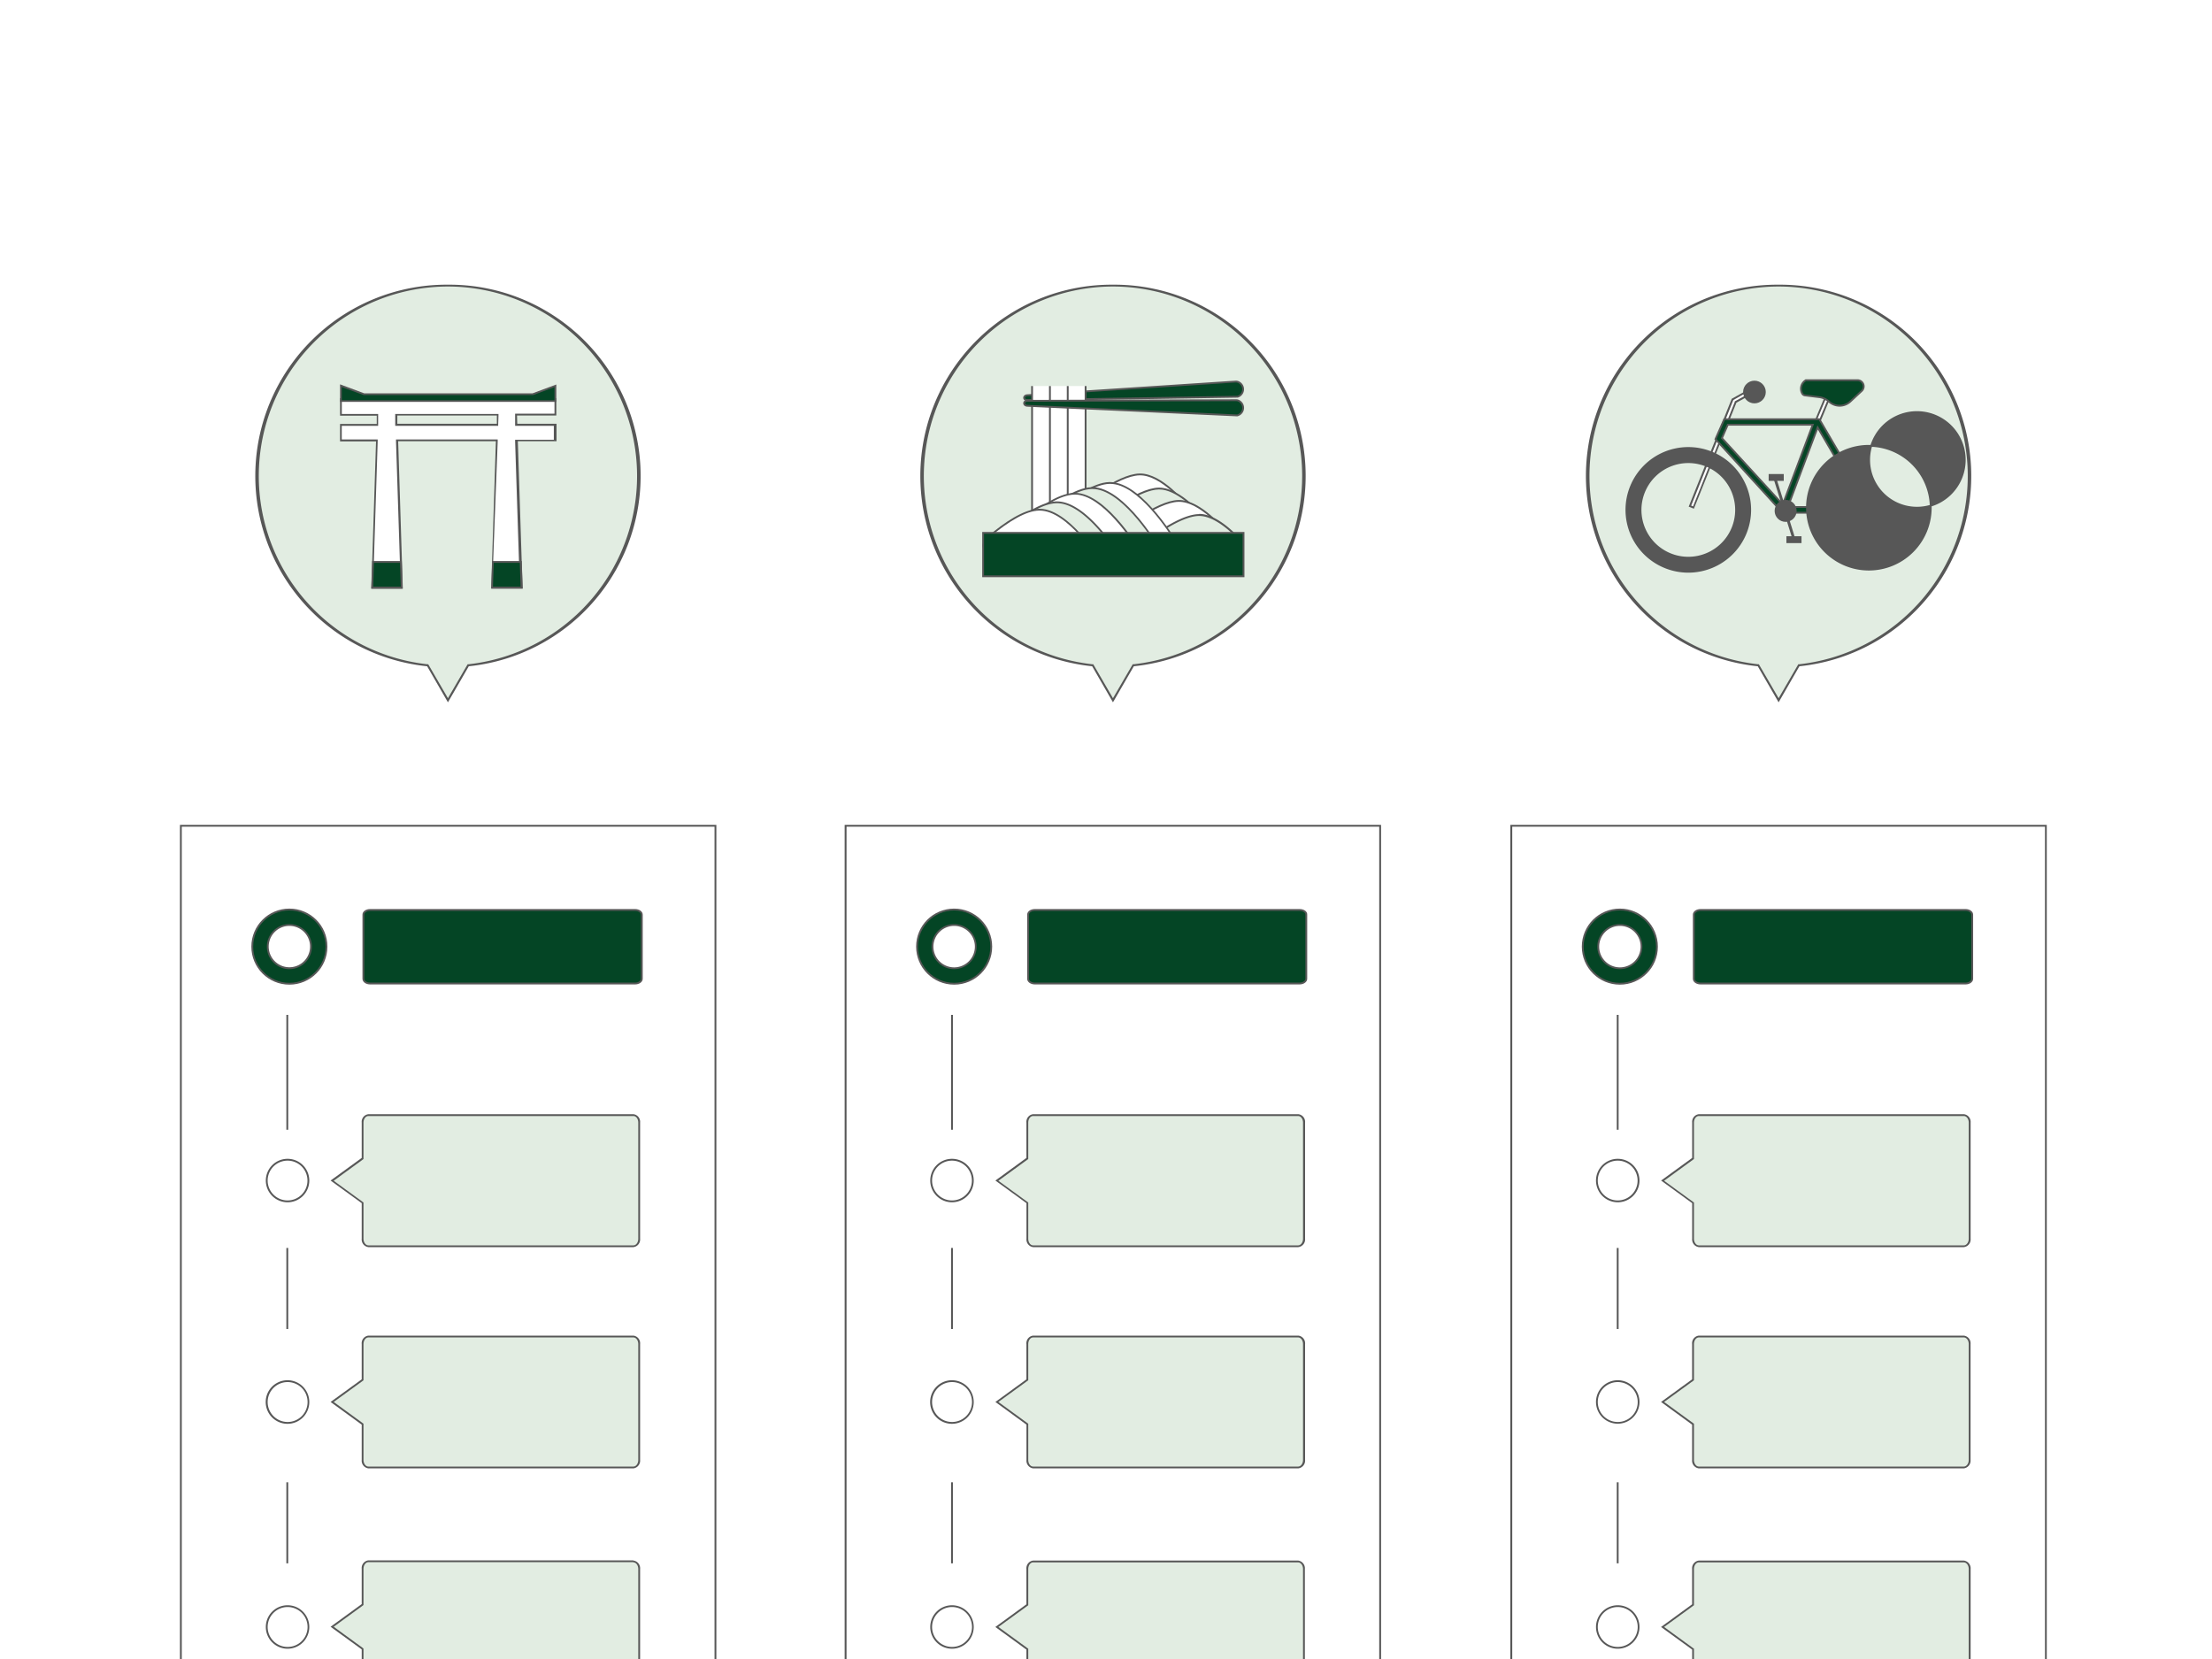 <svg xmlns="http://www.w3.org/2000/svg" xmlns:xlink="http://www.w3.org/1999/xlink" width="400" height="300" viewBox="0 0 400 300"><defs><clipPath id="a"><rect width="400" height="300" fill="none"/></clipPath></defs><rect width="400" height="300" fill="#fff"/><g clip-path="url(#a)"><path d="M77.38,120.29h-.09a34.43,34.43,0,1,1,7.5,0h-.08L81,126.64Z" fill="#e2ede2"/><path d="M81,51.81a34.26,34.26,0,0,1,3.73,68.31h-.16l-.09.14-3.48,6-3.48-6-.08-.14h-.17A34.26,34.26,0,0,1,81,51.81m0-.33a34.59,34.59,0,0,0-3.76,69L81,127l3.77-6.52a34.59,34.59,0,0,0-3.77-69Z" fill="#575757"/><path d="M197.58,120.29h-.08a34.43,34.43,0,1,1,7.49,0h-.08l-3.67,6.35Z" fill="#e2ede2"/><path d="M201.24,51.81A34.26,34.26,0,0,1,205,120.12h-.17l-.08.14-3.49,6-3.48-6-.08-.14h-.17a34.26,34.26,0,0,1,3.73-68.31m0-.33a34.59,34.59,0,0,0-3.76,69l3.76,6.52,3.77-6.52a34.59,34.59,0,0,0-3.77-69Z" fill="#575757"/><path d="M318,120.29h-.08a34.42,34.42,0,1,1,7.5,0h-.09l-3.66,6.35Z" fill="#e2ede2"/><path d="M321.63,51.81a34.26,34.26,0,0,1,3.73,68.31h-.17l-.08.14-3.48,6-3.49-6-.08-.14h-.16a34.26,34.26,0,0,1,3.73-68.31m0-.33a34.59,34.59,0,0,0-3.77,69l3.77,6.52,3.76-6.52a34.59,34.59,0,0,0-3.76-69Z" fill="#575757"/><path d="M129.21,149.49V370.55H32.87V149.49h96.34m.33-.33h-97V370.88h97Z" fill="#575757"/><path d="M66.62,225.32A1.24,1.24,0,0,1,65.57,224v-6.47l-5.51-4,5.51-4V203a1.24,1.24,0,0,1,1.05-1.36h47.92a1.24,1.24,0,0,1,1,1.36v21a1.24,1.24,0,0,1-1,1.36Z" fill="#e2ede2"/><path d="M114.54,201.81c.49,0,.88.53.88,1.19v21c0,.66-.39,1.2-.88,1.2H66.62c-.49,0-.89-.54-.89-1.2v-6.55l-.13-.1-5.26-3.83,5.26-3.83.13-.1V203c0-.66.4-1.19.89-1.19h47.92m0-.33H66.62A1.39,1.39,0,0,0,65.41,203v6.39l-5.63,4.09,5.63,4.09V224a1.39,1.39,0,0,0,1.21,1.52h47.92a1.39,1.39,0,0,0,1.21-1.52V203A1.39,1.39,0,0,0,114.54,201.48Z" fill="#575757"/><path d="M52,217.25a3.77,3.77,0,1,1,3.77-3.77A3.77,3.77,0,0,1,52,217.25Z" fill="#fff"/><path d="M52,209.88a3.6,3.6,0,1,1-3.6,3.6,3.6,3.6,0,0,1,3.6-3.6m0-.33a3.93,3.93,0,1,0,3.93,3.93A3.93,3.93,0,0,0,52,209.55Z" fill="#575757"/><path d="M66.62,265.36A1.24,1.24,0,0,1,65.57,264v-6.46l-5.51-4,5.51-4v-6.46a1.25,1.25,0,0,1,1.05-1.37h47.92a1.25,1.25,0,0,1,1,1.37V264a1.24,1.24,0,0,1-1,1.36Z" fill="#e2ede2"/><path d="M114.54,241.85c.49,0,.88.54.88,1.2V264c0,.66-.39,1.2-.88,1.2H66.62c-.49,0-.89-.54-.89-1.2v-6.55l-.13-.1-5.26-3.83,5.26-3.82.13-.1v-6.55c0-.66.4-1.2.89-1.2h47.92m0-.33H66.62a1.39,1.39,0,0,0-1.21,1.53v6.38l-5.63,4.09,5.63,4.1V264a1.4,1.4,0,0,0,1.21,1.53h47.92a1.4,1.4,0,0,0,1.21-1.53V243.05A1.39,1.39,0,0,0,114.54,241.52Z" fill="#575757"/><path d="M52,257.29a3.77,3.77,0,1,1,3.77-3.77A3.77,3.77,0,0,1,52,257.29Z" fill="#fff"/><path d="M52,249.92a3.61,3.61,0,1,1-3.6,3.6,3.61,3.61,0,0,1,3.6-3.6m0-.33a3.94,3.94,0,1,0,3.93,3.93A3.94,3.94,0,0,0,52,249.59Z" fill="#575757"/><path d="M114.84,164.55H66.92c-.67,0-1.21.37-1.21.84V177c0,.47.54.85,1.21.85h47.92c.67,0,1.22-.38,1.22-.85V165.4C116.06,164.92,115.51,164.55,114.84,164.55Z" fill="#044525" stroke="#575757" stroke-miterlimit="10" stroke-width="0.33"/><circle cx="6.71" cy="6.71" r="6.71" transform="translate(45.62 164.47)" fill="#044525" stroke="#575757" stroke-miterlimit="10" stroke-width="0.33"/><path d="M52.33,175.08a3.91,3.91,0,1,1,3.91-3.91A3.91,3.91,0,0,1,52.33,175.08Z" fill="#fff"/><path d="M52.33,167.43a3.74,3.74,0,1,1-2.648,1.1,3.75,3.75,0,0,1,2.648-1.1m0-.32a4.07,4.07,0,1,0,4.07,4.07,4.07,4.07,0,0,0-4.07-4.07Z" fill="#575757"/><line y2="20.77" transform="translate(51.95 183.52)" fill="#fff" stroke="#575757" stroke-miterlimit="10" stroke-width="0.33"/><line y2="14.65" transform="translate(51.95 225.67)" fill="#fff" stroke="#575757" stroke-miterlimit="10" stroke-width="0.33"/><path d="M66.62,306.05a1.25,1.25,0,0,1-1.05-1.37v-6.46l-5.51-4,5.51-4v-6.47a1.24,1.24,0,0,1,1.05-1.36h47.92a1.24,1.24,0,0,1,1,1.36V304.7a1.25,1.25,0,0,1-1,1.37Z" fill="#e2ede2"/><path d="M114.54,282.53c.49,0,.88.54.88,1.2v20.95c0,.66-.39,1.2-.88,1.2H66.62c-.49,0-.89-.54-.89-1.2v-6.55L65.6,298l-5.26-3.83,5.26-3.83.13-.1v-6.55c0-.66.4-1.2.89-1.2h47.92m0-.33H66.62a1.4,1.4,0,0,0-1.21,1.53v6.38l-5.63,4.1,5.63,4.09v6.38a1.39,1.39,0,0,0,1.21,1.53h47.92a1.39,1.39,0,0,0,1.21-1.53V283.73a1.4,1.4,0,0,0-1.21-1.53Z" fill="#575757"/><path d="M52,298a3.77,3.77,0,1,1,3.77-3.76A3.77,3.77,0,0,1,52,298Z" fill="#fff"/><path d="M52,290.6a3.61,3.61,0,1,1-3.6,3.61A3.61,3.61,0,0,1,52,290.6m0-.32a3.93,3.93,0,1,0,3.93,3.93A3.93,3.93,0,0,0,52,290.28Z" fill="#575757"/><line y2="14.65" transform="translate(51.95 268.05)" fill="#fff" stroke="#575757" stroke-miterlimit="10" stroke-width="0.33"/><path d="M249.41,149.49V370.55H153.08V149.49h96.33m.33-.33h-97V370.88h97Z" fill="#575757"/><path d="M186.82,225.32a1.24,1.24,0,0,1-1-1.36v-6.47l-5.51-4,5.51-4V203a1.24,1.24,0,0,1,1-1.36h47.92a1.24,1.24,0,0,1,1,1.36v21a1.24,1.24,0,0,1-1,1.36Z" fill="#e2ede2"/><path d="M234.74,201.81c.49,0,.89.53.89,1.19v21c0,.66-.4,1.2-.89,1.2H186.82c-.49,0-.88-.54-.88-1.2v-6.55l-.14-.1-5.26-3.83,5.26-3.83.14-.1V203c0-.66.39-1.19.88-1.19h47.92m0-.33H186.82a1.39,1.39,0,0,0-1.21,1.52v6.39L180,213.48l5.62,4.09V224a1.39,1.39,0,0,0,1.21,1.52h47.92A1.4,1.4,0,0,0,236,224V203a1.4,1.4,0,0,0-1.22-1.52Z" fill="#575757"/><circle cx="3.77" cy="3.77" r="3.77" transform="translate(168.38 209.71)" fill="#fff"/><path d="M172.15,209.88a3.6,3.6,0,1,1-3.6,3.6,3.6,3.6,0,0,1,3.6-3.6m0-.33a3.93,3.93,0,1,0,3.93,3.93A3.93,3.93,0,0,0,172.15,209.55Z" fill="#575757"/><path d="M186.82,265.36a1.24,1.24,0,0,1-1-1.36v-6.46l-5.51-4,5.51-4v-6.46a1.25,1.25,0,0,1,1-1.37h47.92a1.25,1.25,0,0,1,1,1.37V264a1.24,1.24,0,0,1-1,1.36Z" fill="#e2ede2"/><path d="M234.74,241.85c.49,0,.89.54.89,1.2V264c0,.66-.4,1.2-.89,1.2H186.82c-.49,0-.88-.54-.88-1.2v-6.55l-.14-.1-5.26-3.83,5.26-3.82.14-.1v-6.55c0-.66.39-1.2.88-1.2h47.92m0-.33H186.82a1.39,1.39,0,0,0-1.21,1.53v6.38L180,253.52l5.62,4.1V264a1.4,1.4,0,0,0,1.21,1.53h47.92A1.41,1.41,0,0,0,236,264V243.05a1.4,1.4,0,0,0-1.22-1.53Z" fill="#575757"/><circle cx="3.77" cy="3.77" r="3.77" transform="translate(168.38 249.75)" fill="#fff"/><path d="M172.15,249.92a3.61,3.61,0,1,1-3.6,3.6,3.61,3.61,0,0,1,3.6-3.6m0-.33a3.94,3.94,0,1,0,3.93,3.93,3.94,3.94,0,0,0-3.93-3.93Z" fill="#575757"/><path d="M235,164.55H187.13c-.67,0-1.22.37-1.22.84V177c0,.47.55.85,1.22.85H235c.67,0,1.22-.38,1.22-.85V165.4C236.26,164.92,235.71,164.55,235,164.55Z" fill="#044525" stroke="#575757" stroke-miterlimit="10" stroke-width="0.33"/><circle cx="6.71" cy="6.71" r="6.71" transform="translate(165.83 164.47)" fill="#044525" stroke="#575757" stroke-miterlimit="10" stroke-width="0.33"/><path d="M172.54,175.08a3.91,3.91,0,1,1,3.9-3.91A3.91,3.91,0,0,1,172.54,175.08Z" fill="#fff"/><path d="M172.54,167.43a3.75,3.75,0,1,1-3.75,3.75,3.75,3.75,0,0,1,3.75-3.75m0-.32a4.07,4.07,0,1,0,4.06,4.07,4.07,4.07,0,0,0-4.06-4.07Z" fill="#575757"/><line y2="20.77" transform="translate(172.15 183.52)" fill="#fff" stroke="#575757" stroke-miterlimit="10" stroke-width="0.33"/><line y2="14.65" transform="translate(172.15 225.67)" fill="#fff" stroke="#575757" stroke-miterlimit="10" stroke-width="0.33"/><path d="M186.82,306.05a1.25,1.25,0,0,1-1-1.37v-6.46l-5.51-4,5.51-4v-6.47a1.24,1.24,0,0,1,1-1.36h47.92a1.24,1.24,0,0,1,1,1.36V304.7a1.25,1.25,0,0,1-1,1.37Z" fill="#e2ede2"/><path d="M234.74,282.53c.49,0,.89.54.89,1.2v20.95c0,.66-.4,1.2-.89,1.2H186.82c-.49,0-.88-.54-.88-1.2v-6.55l-.14-.09-5.26-3.83,5.26-3.83.14-.1v-6.55c0-.66.39-1.2.88-1.2h47.92m0-.33H186.82a1.4,1.4,0,0,0-1.21,1.53v6.38l-5.62,4.1,5.62,4.09v6.38a1.39,1.39,0,0,0,1.21,1.53h47.92a1.4,1.4,0,0,0,1.22-1.53V283.73a1.41,1.41,0,0,0-1.22-1.53Z" fill="#575757"/><path d="M172.15,298a3.77,3.77,0,1,1,3.77-3.76A3.77,3.77,0,0,1,172.15,298Z" fill="#fff"/><path d="M172.15,290.6a3.61,3.61,0,1,1-3.6,3.61,3.61,3.61,0,0,1,3.6-3.61m0-.32a3.93,3.93,0,1,0,3.93,3.93,3.93,3.93,0,0,0-3.93-3.93Z" fill="#575757"/><line y2="14.65" transform="translate(172.15 268.05)" fill="#fff" stroke="#575757" stroke-miterlimit="10" stroke-width="0.33"/><path d="M369.8,149.49V370.55H273.46V149.49H369.8m.32-.33h-97V370.88h97Z" fill="#575757"/><path d="M307.2,225.32a1.24,1.24,0,0,1-1.05-1.36v-6.47l-5.5-4,5.5-4V203a1.24,1.24,0,0,1,1.05-1.36h47.92a1.24,1.24,0,0,1,1.05,1.36v21a1.24,1.24,0,0,1-1.05,1.36Z" fill="#e2ede2"/><path d="M355.12,201.81c.49,0,.89.53.89,1.19v21c0,.66-.4,1.2-.89,1.2H307.2c-.48,0-.88-.54-.88-1.2v-6.55l-.14-.1-5.26-3.83,5.26-3.83.14-.1V203c0-.66.4-1.19.88-1.19h47.92m0-.33H307.2A1.39,1.39,0,0,0,306,203v6.39l-5.62,4.09,5.62,4.09V224a1.39,1.39,0,0,0,1.21,1.52h47.92a1.4,1.4,0,0,0,1.22-1.52V203a1.4,1.4,0,0,0-1.22-1.52Z" fill="#575757"/><circle cx="3.77" cy="3.77" r="3.77" transform="translate(288.76 209.71)" fill="#fff"/><path d="M292.53,209.88a3.6,3.6,0,1,1-3.6,3.6,3.6,3.6,0,0,1,3.6-3.6m0-.33a3.93,3.93,0,1,0,2.785,1.148,3.93,3.93,0,0,0-2.785-1.148Z" fill="#575757"/><path d="M307.2,265.36a1.24,1.24,0,0,1-1.05-1.36v-6.46l-5.5-4,5.5-4v-6.46a1.25,1.25,0,0,1,1.05-1.37h47.92a1.25,1.25,0,0,1,1.05,1.37V264a1.24,1.24,0,0,1-1.05,1.36Z" fill="#e2ede2"/><path d="M355.12,241.85c.49,0,.89.54.89,1.2V264c0,.66-.4,1.2-.89,1.2H307.2c-.48,0-.88-.54-.88-1.2v-6.55l-.14-.1-5.26-3.83,5.26-3.82.14-.1v-6.55c0-.66.4-1.2.88-1.2h47.92m0-.33H307.2a1.39,1.39,0,0,0-1.21,1.53v6.38l-5.62,4.09,5.62,4.1V264a1.4,1.4,0,0,0,1.21,1.53h47.92a1.41,1.41,0,0,0,1.22-1.53V243.05a1.4,1.4,0,0,0-1.22-1.53Z" fill="#575757"/><circle cx="3.77" cy="3.77" r="3.77" transform="translate(288.76 249.75)" fill="#fff"/><path d="M292.53,249.92a3.61,3.61,0,1,1-3.6,3.6,3.61,3.61,0,0,1,3.6-3.6m0-.33a3.93,3.93,0,1,0,2.785,1.148,3.94,3.94,0,0,0-2.785-1.148Z" fill="#575757"/><path d="M355.43,164.55H307.51c-.67,0-1.22.37-1.22.84V177c0,.47.55.85,1.22.85h47.92c.67,0,1.21-.38,1.21-.85V165.4C356.64,164.92,356.1,164.55,355.43,164.55Z" fill="#044525" stroke="#575757" stroke-miterlimit="10" stroke-width="0.33"/><circle cx="6.71" cy="6.71" r="6.71" transform="translate(286.21 164.47)" fill="#044525" stroke="#575757" stroke-miterlimit="10" stroke-width="0.33"/><path d="M292.92,175.08a3.91,3.91,0,1,1,3.9-3.91A3.91,3.91,0,0,1,292.92,175.08Z" fill="#fff"/><path d="M292.92,167.43a3.75,3.75,0,1,1-3.74,3.75,3.75,3.75,0,0,1,3.74-3.75m0-.32a4.07,4.07,0,1,0,4.07,4.07,4.07,4.07,0,0,0-4.07-4.07Z" fill="#575757"/><line y2="20.77" transform="translate(292.53 183.52)" fill="#fff" stroke="#575757" stroke-miterlimit="10" stroke-width="0.33"/><line y2="14.65" transform="translate(292.53 225.67)" fill="#fff" stroke="#575757" stroke-miterlimit="10" stroke-width="0.33"/><path d="M307.2,306.05a1.25,1.25,0,0,1-1.05-1.37v-6.46l-5.5-4,5.5-4v-6.47a1.24,1.24,0,0,1,1.05-1.36h47.92a1.24,1.24,0,0,1,1.05,1.36V304.7a1.25,1.25,0,0,1-1.05,1.37Z" fill="#e2ede2"/><path d="M355.12,282.53c.49,0,.89.54.89,1.2v20.95c0,.66-.4,1.2-.89,1.2H307.2c-.48,0-.88-.54-.88-1.2v-6.55l-.14-.09-5.26-3.83,5.26-3.83.14-.1v-6.55c0-.66.4-1.2.88-1.2h47.92m0-.33H307.2a1.4,1.4,0,0,0-1.21,1.53v6.38l-5.62,4.1L306,298.3v6.38a1.39,1.39,0,0,0,1.21,1.53h47.92a1.4,1.4,0,0,0,1.22-1.53V283.73a1.41,1.41,0,0,0-1.22-1.53Z" fill="#575757"/><path d="M292.53,298a3.77,3.77,0,1,1,3.77-3.76,3.77,3.77,0,0,1-3.77,3.76Z" fill="#fff"/><path d="M292.53,290.6a3.61,3.61,0,1,1-3.6,3.61,3.61,3.61,0,0,1,3.6-3.61m0-.32a3.93,3.93,0,1,0,2.785,1.148A3.93,3.93,0,0,0,292.53,290.28Z" fill="#575757"/><line y2="14.65" transform="translate(292.53 268.05)" fill="#fff" stroke="#575757" stroke-miterlimit="10" stroke-width="0.33"/><path d="M185.75,71.47,223.44,69a1.1,1.1,0,0,1,.63.16h0a1.41,1.41,0,0,1-.27,2.58h0l-38,.6C185,72.39,185,71.52,185.75,71.47Z" fill="#044525" stroke="#575757" stroke-miterlimit="10" stroke-width="0.33"/><rect width="9.59" height="22.5" transform="translate(186.63 69.81)" fill="#fff"/><line y2="24.01" transform="translate(196.31 69.81)" fill="#044525" stroke="#575757" stroke-miterlimit="10" stroke-width="0.33"/><line y2="24.01" transform="translate(193.08 69.81)" fill="#044525" stroke="#575757" stroke-miterlimit="10" stroke-width="0.33"/><line y2="24.01" transform="translate(186.63 69.81)" fill="#044525" stroke="#575757" stroke-miterlimit="10" stroke-width="0.33"/><line y2="24.01" transform="translate(189.86 69.81)" fill="#044525" stroke="#575757" stroke-miterlimit="10" stroke-width="0.33"/><path d="M214.6,91.43s-4.46-5.73-8.53-5.64-10.68,5.64-10.68,5.64Z" fill="#fff" stroke="#575757" stroke-miterlimit="10" stroke-width="0.33"/><path d="M199.3,93.66c1.43-1.14,6.79-5.24,10.22-5.32h0c3.49,0,7.25,4.21,8.18,5.32Z" fill="#e2ede2"/><path d="M209.61,88.51c3.11,0,6.54,3.6,7.74,5H199.77c1.81-1.41,6.62-4.92,9.76-5h.08m0-.33h-.09c-4.07.08-10.68,5.64-10.68,5.64h19.21s-4.4-5.64-8.44-5.64Z" fill="#575757"/><path d="M221.64,96.22s-4.47-5.73-8.53-5.64-10.68,5.64-10.68,5.64Z" fill="#fff" stroke="#575757" stroke-miterlimit="10" stroke-width="0.33"/><path d="M206.53,98.46c1.41-1.13,6.79-5.26,10.23-5.33h0c2.55,0,5.15,2.13,6.91,3.92a.63.63,0,0,1,.22.56c-.06.47-.65.92-.92,1.09Z" fill="#e2ede2"/><path d="M216.84,93.3c2.53,0,5.29,2.42,6.71,3.86a.49.49,0,0,1,.18.43c0,.38-.56.78-.81,1L207,98.3c1.8-1.4,6.63-4.94,9.77-5h.08m0-.33h-.09c-4.06.08-10.67,5.64-10.67,5.64l16.93.25s1.7-1,.78-1.93c-1.64-1.66-4.37-4-6.95-4Z" fill="#575757"/><path d="M185.24,98.45c1.53-1.72,10.07-11,15.42-11.11h.12c5.33,0,11.21,9.45,12.19,11.11Z" fill="#fff"/><path d="M200.78,87.5c5,0,10.58,8.62,11.9,10.78H185.61c2-2.24,10-10.64,15-10.78h.12m0-.33h-.13c-6,.17-15.78,11.44-15.78,11.44h28.39S206.71,87.17,200.73,87.17Z" fill="#575757"/><path d="M182,99.38c1.54-1.71,10.07-11,15.42-11.11h.12c5.34,0,11.21,9.46,12.2,11.11Z" fill="#e2ede2"/><path d="M197.57,88.43c5,0,10.59,8.62,11.91,10.79H182.4c2-2.24,10-10.65,15-10.79h.12m0-.33h-.12c-6,.16-15.78,11.43-15.78,11.43H210s-6.5-11.44-12.48-11.44Z" fill="#575757"/><path d="M178.82,100.38c1.54-1.71,10.07-11,15.42-11.11h.13c5.33,0,11.2,9.46,12.19,11.11Z" fill="#fff"/><path d="M194.37,89.43c5,0,10.58,8.62,11.9,10.79H179.19c2-2.24,10-10.64,15.06-10.78h.12m0-.32h-.13c-6,.17-15.78,11.44-15.78,11.44h28.39S200.34,89.12,194.37,89.12Z" fill="#575757"/><path d="M185,101.7c.79-.2.88-.37.89-.54,0-.38-.69-.56-2.7-1-1.7-.37-4-.87-4.2-1.51,0,0-.05-.17.17-.39,3.48-3.35,8.36-7.36,11.9-7.46h.12c5.33,0,11.2,9.45,12.19,11.11Z" fill="#e2ede2"/><path d="M191.16,91c5,0,10.57,8.59,11.9,10.77l-17.24-.2a.44.44,0,0,0,.21-.37c0-.53-.71-.71-2.83-1.17-1.37-.3-3.92-.85-4.08-1.39a.425.425,0,0,1,.14-.23c3.45-3.33,8.3-7.32,11.78-7.41h.12m0-.33H191c-3.62.1-8.61,4.23-12,7.5-2.24,2.16,12.18,2.52,4.29,3.7l20.32.24s-6.5-11.44-12.48-11.44Z" fill="#575757"/><path d="M182.8,102.32s-4.58-1.43-5-3.4a1.88,1.88,0,0,1,.87-1.79c3.8-3.23,6.87-4.9,9.14-5H188c5.32,0,11.17,9.39,12.18,11.09Z" fill="#fff"/><path d="M188,92.33c5,0,10.53,8.53,11.88,10.75l-17-.92c-1.28-.41-4.55-1.74-4.86-3.27-.12-.54.15-1.08.81-1.64,3.72-3.16,6.85-4.86,9-4.92H188m0-.33h-.13c-2.72.08-6.23,2.44-9.24,5-3.62,3.08,4.21,5.48,4.21,5.48l17.64,1S193.93,92,188,92Z" fill="#575757"/><rect width="47.09" height="7.85" transform="translate(177.78 96.36)" fill="#044525" stroke="#575757" stroke-miterlimit="10" stroke-width="0.33"/><path d="M185.77,72.48l37.76-.11a1.05,1.05,0,0,1,.63.2h0a1.41,1.41,0,0,1-.43,2.55h0l-37.95-1.74C185,73.35,185,72.48,185.77,72.48Z" fill="#044525" stroke="#575757" stroke-miterlimit="10" stroke-width="0.33"/><path d="M89,106.25l.86-26.62H71.78l.86,26.62H67.29l.85-26.62H61.65V76.79h6.59L68.29,75H61.65V72.14h38.78V75H93.32l.06,1.81h7.05v2.84h-7l.86,26.62ZM71.69,76.79H89.93L90,75H71.64Z" fill="#fff"/><path d="M100.27,72.3v2.51H93.15V77h7v2.52h-7v.33L94,106.13H89L90,79.8v-.33H71.61v.33l.85,26.28h-5L68.3,79.8v-.33H61.8V77h6.58V74.86H61.81V72.3h38.46M71.53,77H90.09v-.31l.05-1.49v-.34H71.47V77m29.07-5H61.49v3.17h6.64v1.49H61.49v3.16H68l-.85,26.62h5.69L72,79.79H89.67l-.85,26.62H94.5l-.86-26.62h7V76.63h-7.1l-.05-1.49h7.11V72ZM71.85,76.63V75.14h18v1.49Z" fill="#575757"/><path d="M61.65,72.51V69.74l4.15,1.5,30.51.01,4.12-1.51v2.77Z" fill="#044525"/><path d="M61.81,70l3.93,1.43H96.43L100.27,70v2.37H61.81V70m38.79-.47-4.29,1.59H65.85L61.49,69.5v3.17H100.6V69.5Z" fill="#575757"/><path d="M88.98,106.25l.15-4.63h5.04l.15,4.63Z" fill="#044525"/><path d="M94,101.78l.14,4.3h-5l.14-4.3H94m.31-.33H89l-.16,5h5.68l-.17-5Z" fill="#575757"/><path d="M67.3,106.25l.15-4.63h5.04l.15,4.63Z" fill="#044525"/><path d="M72.33,101.78l.15,4.3h-5l.14-4.3h4.72m.32-.33H67.29l-.16,5h5.68l-.16-5Z" fill="#575757"/><rect width="6.13" height="0.69" transform="translate(327.772 77.36) rotate(-67.21)" fill="#fff"/><path d="M330.25,71.93l.33.14-2.24,5.35-.34-.14,2.25-5.35m-.18-.43-2.5,6,.94.39L331,71.9l-.94-.4Z" fill="#575757"/><path d="M305.57,91.52l7.7-19.3,2.22-1.23.34.6-2.01,1.11-7.61,19.08Z" fill="#fff"/><path d="M315.43,71.21l.17.32-1.81,1-.1.06v.11l-7.53,18.87-.34-.14,7.62-19.09,2-1.13m.12-.44-2.41,1.34-7.78,19.51.94.37L314,72.82l2.1-1.16-.5-.89Z" fill="#575757"/><path d="M329,75.81H311.8l-1.59,3.6,12.13,13.31h16.55Zm-16.56,1H327.8l-5.42,14.42-11-12Zm16.25.48,8.4,14.39H323.3Z" fill="#044525" stroke="#575757" stroke-miterlimit="10" stroke-width="0.33"/><circle cx="1.99" cy="1.99" r="1.99" transform="translate(320.91 90.39)" fill="#575757"/><rect width="2.73" height="1.24" transform="translate(319.83 85.72)" fill="#575757"/><rect width="2.73" height="1.24" transform="translate(323.04 96.97)" fill="#575757"/><rect width="0.51" height="5.75" transform="translate(320.707 86.527) rotate(-17.26)" fill="#575757"/><rect width="0.51" height="5.75" transform="translate(322.567 92.451) rotate(-17.27)" fill="#575757"/><path d="M332.66,73.37a2.82,2.82,0,0,1-1.85-.69l-.12-.1a3.18,3.18,0,0,0-1.7-.76l-2.6-.32a.65.65,0,0,1-.5-.35,1.78,1.78,0,0,1,.52-2.3l.13-.1h9.36a1.12,1.12,0,0,1,.76,1.94l-2.06,1.92A2.86,2.86,0,0,1,332.66,73.37Z" fill="#044525" stroke="#575757" stroke-miterlimit="10" stroke-width="0.33"/><circle cx="2.05" cy="2.05" r="2.05" transform="translate(315.21 68.84)" fill="#575757"/><path d="M338,103a11.19,11.19,0,1,1,11.14-11.2A11.19,11.19,0,0,1,338,103Zm0-19.83a8.645,8.645,0,1,0,0-.01Z" fill="#575757" stroke="#575757" stroke-miterlimit="10" stroke-width="0.33"/><path d="M305.3,103.39a11.19,11.19,0,1,1,11.19-11.18,11.19,11.19,0,0,1-11.19,11.18Zm0-19.82a8.64,8.64,0,1,0,8.64,8.64,8.64,8.64,0,0,0-8.64-8.64Z" fill="#575757" stroke="#575757" stroke-miterlimit="10" stroke-width="0.33"/></g></svg>